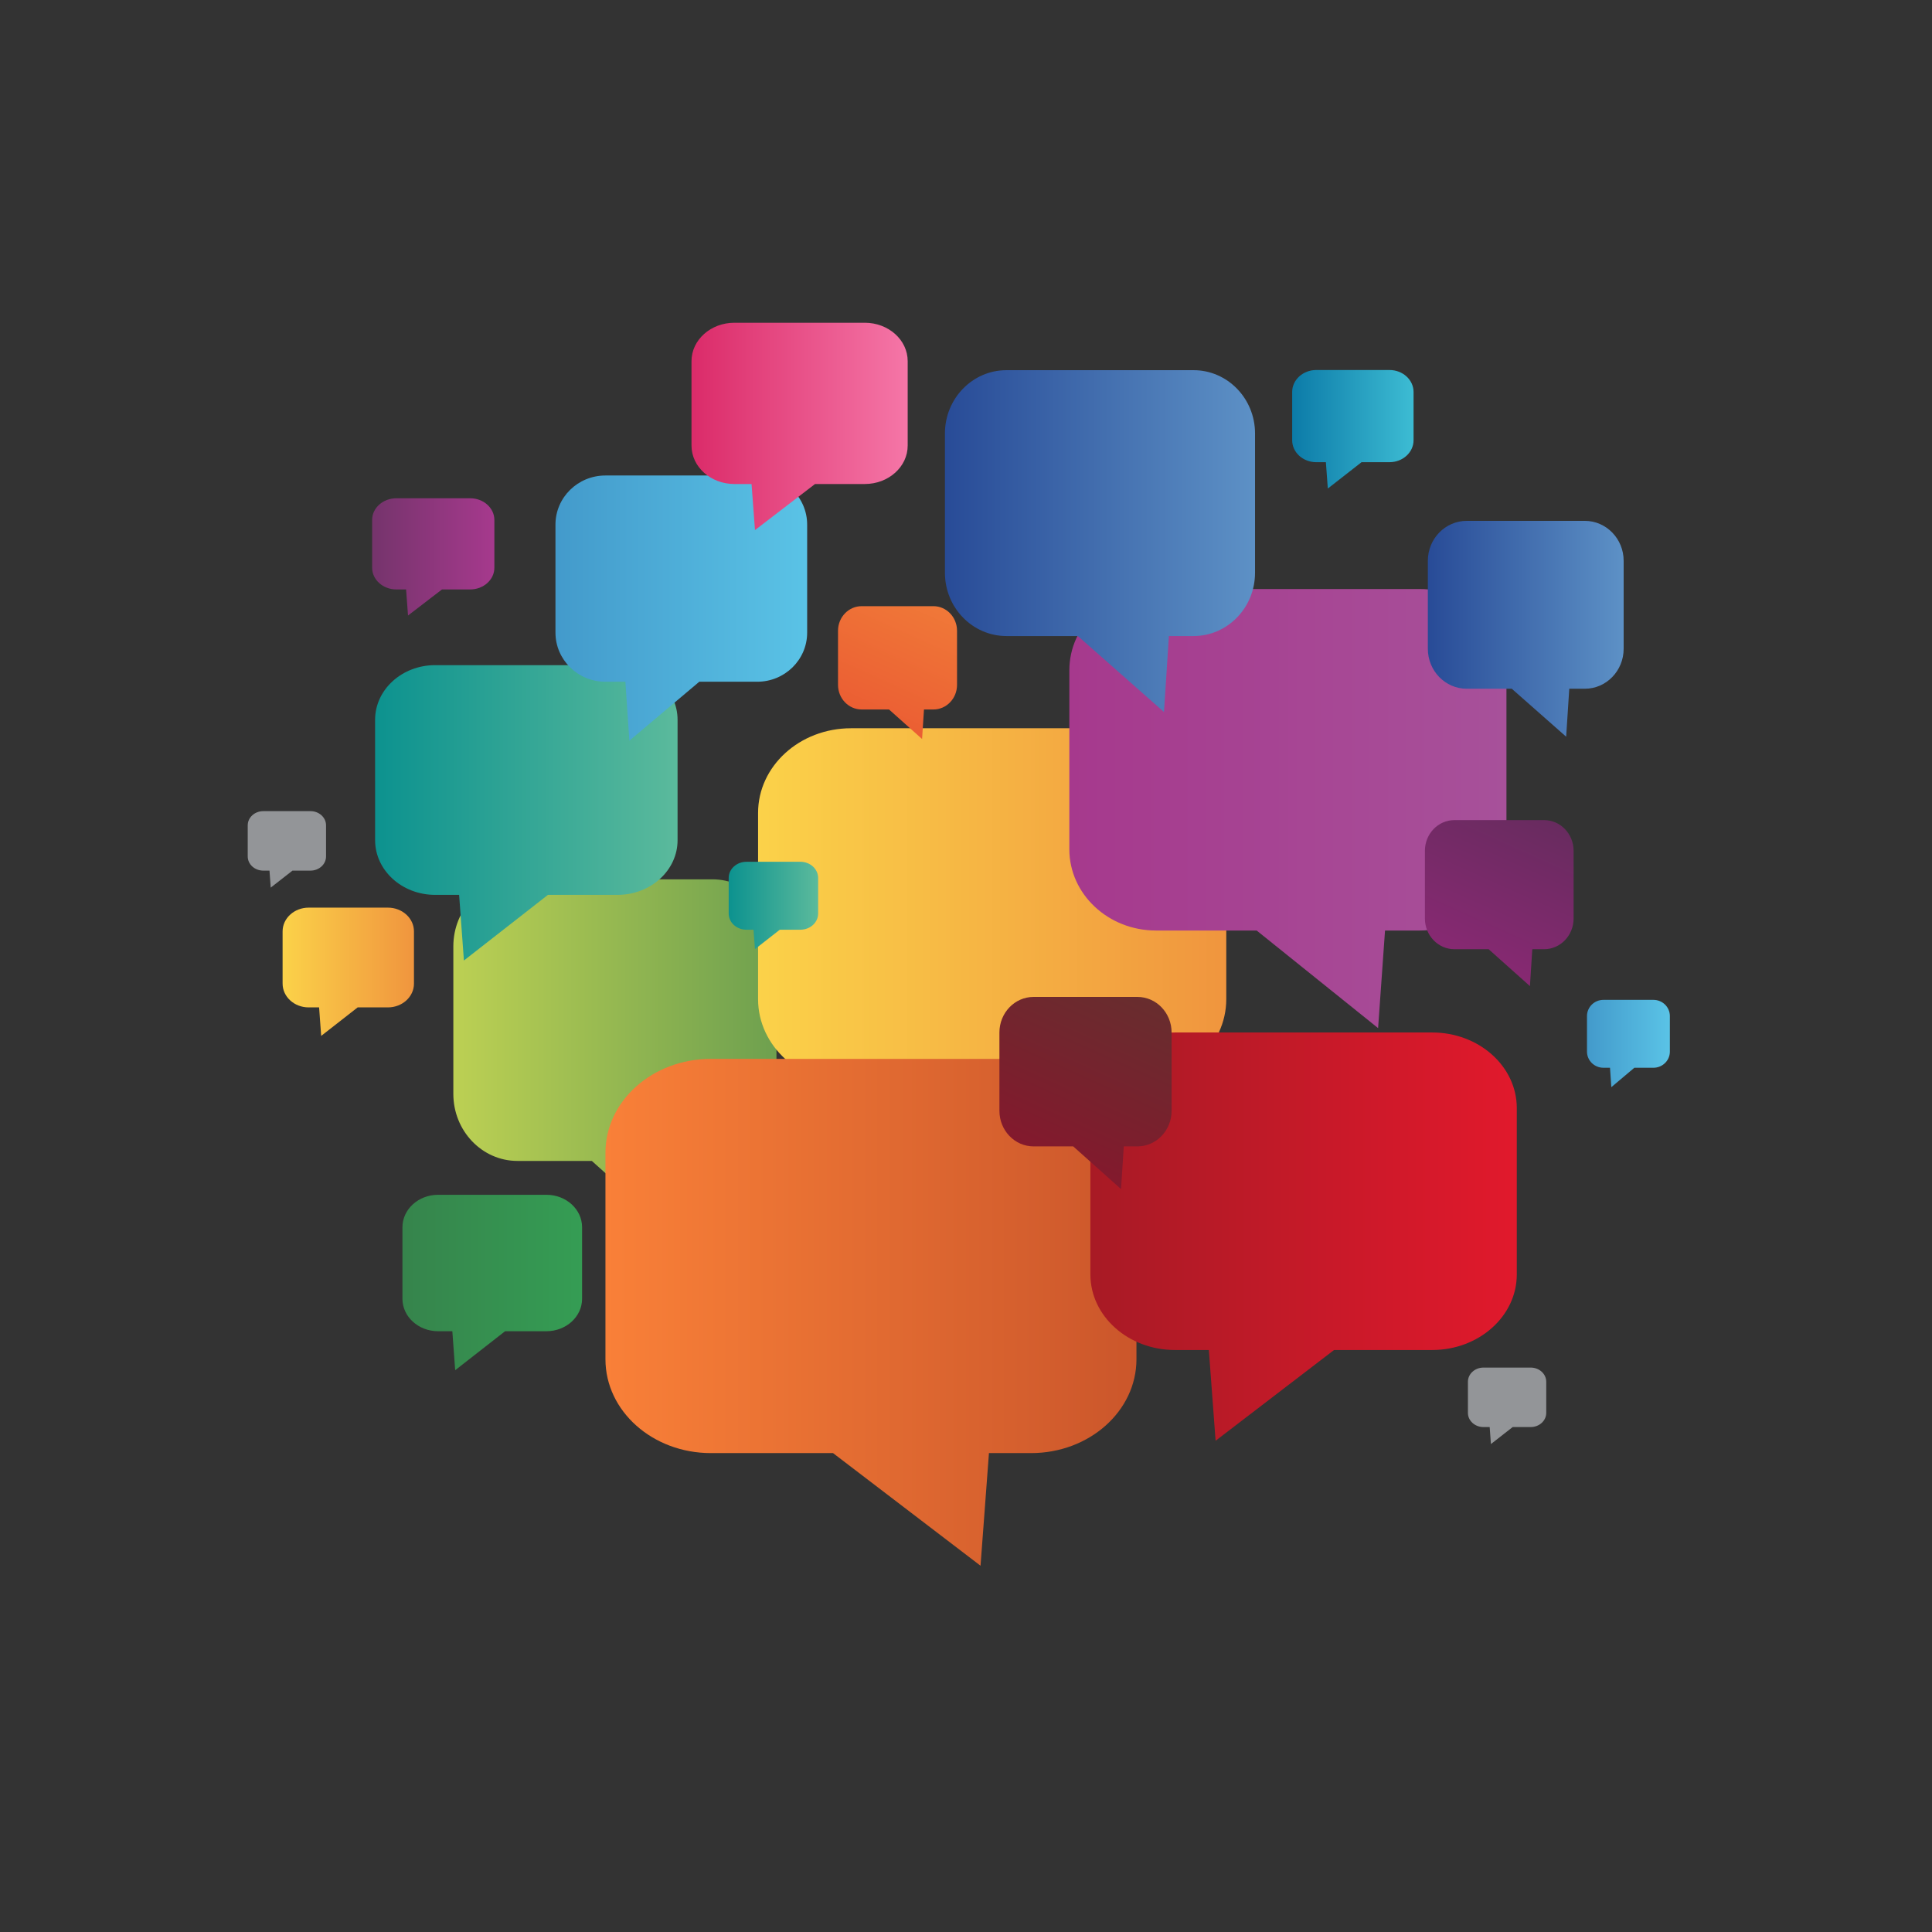 <?xml version="1.0" encoding="UTF-8" standalone="no"?>
<!-- Created with Inkscape (http://www.inkscape.org/) -->

<svg
   xmlns:dc="http://purl.org/dc/elements/1.1/"
   xmlns:cc="http://creativecommons.org/ns#"
   xmlns:rdf="http://www.w3.org/1999/02/22-rdf-syntax-ns#"
   xmlns:svg="http://www.w3.org/2000/svg"
   xmlns="http://www.w3.org/2000/svg"
   xmlns:xlink="http://www.w3.org/1999/xlink"
   xmlns:sodipodi="http://sodipodi.sourceforge.net/DTD/sodipodi-0.dtd"
   xmlns:inkscape="http://www.inkscape.org/namespaces/inkscape"
   id="svg2"
   version="1.1"
   inkscape:version="0.48.2 r9819"
   width="708.663"
   height="708.663"
   xml:space="preserve"
   sodipodi:docname="content.ai"><rect width="100%" height="100%" fill="#333333" stroke="none"/><defs
     id="defs6"><linearGradient
       x1="0"
       y1="0"
       x2="1"
       y2="0"
       gradientUnits="userSpaceOnUse"
       gradientTransform="matrix(248.526,-682.819,682.819,248.526,159.202,624.874)"
       spreadMethod="pad"
       id="linearGradient24"><stop
         style="stop-opacity:1;stop-color:#ffffff"
         offset="0"
         id="stop26" /><stop
         style="stop-opacity:1;stop-color:#dbdbdb"
         offset="1"
         id="stop28" /></linearGradient><clipPath
       clipPathUnits="userSpaceOnUse"
       id="clipPath36"><path
         d="m 0,566.93 566.93,0 L 566.93,0 0,0 0,566.93 z"
         id="path38" /></clipPath><clipPath
       clipPathUnits="userSpaceOnUse"
       id="clipPath44"><path
         d="m 133.029,308.901 94.82,0 0,-106.245 -94.82,0 0,106.245 z"
         id="path46" /></clipPath><linearGradient
       x1="0"
       y1="0"
       x2="1"
       y2="0"
       gradientUnits="userSpaceOnUse"
       gradientTransform="matrix(94.819,0,0,-94.819,133.029,255.778)"
       spreadMethod="pad"
       id="linearGradient52"><stop
         style="stop-opacity:1;stop-color:#bcd053"
         offset="0"
         id="stop54" /><stop
         style="stop-opacity:1;stop-color:#6ea04f"
         offset="1"
         id="stop56" /></linearGradient><clipPath
       clipPathUnits="userSpaceOnUse"
       id="clipPath76"><path
         d="m 222.451,353.23 137.389,0 0,-134.147 -137.389,0 0,134.147 z"
         id="path78" /></clipPath><linearGradient
       x1="0"
       y1="0"
       x2="1"
       y2="0"
       gradientUnits="userSpaceOnUse"
       gradientTransform="matrix(-137.389,0,0,-123.851,359.84,286.157)"
       spreadMethod="pad"
       id="linearGradient84"><stop
         style="stop-opacity:1;stop-color:#f0953e"
         offset="0"
         id="stop86" /><stop
         style="stop-opacity:1;stop-color:#fbd249"
         offset="1"
         id="stop88" /></linearGradient><clipPath
       clipPathUnits="userSpaceOnUse"
       id="clipPath108"><path
         d="m 154.816,294.231 51.117,0 0,-51.231 -51.117,0 0,51.231 z"
         id="path110" /></clipPath><clipPath
       clipPathUnits="userSpaceOnUse"
       id="clipPath124"><path
         d="m 177.665,256.21 155.819,0 0,-148.731 -155.819,0 0,148.731 z"
         id="path126" /></clipPath><linearGradient
       x1="0"
       y1="0"
       x2="1"
       y2="0"
       gradientUnits="userSpaceOnUse"
       gradientTransform="matrix(155.819,0,0,-134.024,177.665,181.845)"
       spreadMethod="pad"
       id="linearGradient132"><stop
         style="stop-opacity:1;stop-color:#f98038"
         offset="0"
         id="stop134" /><stop
         style="stop-opacity:1;stop-color:#cb562b"
         offset="1"
         id="stop136" /></linearGradient><clipPath
       clipPathUnits="userSpaceOnUse"
       id="clipPath156"><path
         d="m 319.965,263.957 125.126,0 0,-119.804 -125.126,0 0,119.804 z"
         id="path158" /></clipPath><linearGradient
       x1="0"
       y1="0"
       x2="1"
       y2="0"
       gradientUnits="userSpaceOnUse"
       gradientTransform="matrix(-125.126,0,0,-109.125,445.092,204.056)"
       spreadMethod="pad"
       id="linearGradient164"><stop
         style="stop-opacity:1;stop-color:#e1192c"
         offset="0"
         id="stop166" /><stop
         style="stop-opacity:1;stop-color:#a81a25"
         offset="1"
         id="stop168" /></linearGradient><clipPath
       clipPathUnits="userSpaceOnUse"
       id="clipPath188"><path
         d="m 351.091,247.36 61.558,0 0,-61.694 -61.558,0 0,61.694 z"
         id="path190" /></clipPath><clipPath
       clipPathUnits="userSpaceOnUse"
       id="clipPath204"><path
         d="m 313.788,394.089 128.268,0 0,-128.851 -128.268,0 0,128.851 z"
         id="path206" /></clipPath><linearGradient
       x1="0"
       y1="0"
       x2="1"
       y2="0"
       gradientUnits="userSpaceOnUse"
       gradientTransform="matrix(128.268,0,0,-128.268,313.788,329.664)"
       spreadMethod="pad"
       id="linearGradient212"><stop
         style="stop-opacity:1;stop-color:#a6398d"
         offset="0"
         id="stop214" /><stop
         style="stop-opacity:1;stop-color:#a7519a"
         offset="1"
         id="stop216" /></linearGradient><clipPath
       clipPathUnits="userSpaceOnUse"
       id="clipPath236"><path
         d="m 379.177,458.354 35.62,0 0,-34.781 -35.62,0 0,34.781 z"
         id="path238" /></clipPath><linearGradient
       x1="0"
       y1="0"
       x2="1"
       y2="0"
       gradientUnits="userSpaceOnUse"
       gradientTransform="matrix(-35.62,0,0,-32.11,414.797,440.963)"
       spreadMethod="pad"
       id="linearGradient244"><stop
         style="stop-opacity:1;stop-color:#3dbcd3"
         offset="0"
         id="stop246" /><stop
         style="stop-opacity:1;stop-color:#0c7ba8"
         offset="1"
         id="stop248" /></linearGradient><clipPath
       clipPathUnits="userSpaceOnUse"
       id="clipPath268"><path
         d="m 118.092,216.328 52.717,0 0,-51.474 -52.717,0 0,51.474 z"
         id="path270" /></clipPath><linearGradient
       x1="0"
       y1="0"
       x2="1"
       y2="0"
       gradientUnits="userSpaceOnUse"
       gradientTransform="matrix(-52.717,0,0,-47.522,170.808,190.591)"
       spreadMethod="pad"
       id="linearGradient276"><stop
         style="stop-opacity:1;stop-color:#359d54"
         offset="0"
         id="stop278" /><stop
         style="stop-opacity:1;stop-color:#36844c"
         offset="1"
         id="stop280" /></linearGradient><clipPath
       clipPathUnits="userSpaceOnUse"
       id="clipPath300"><path
         d="m 213.826,314.047 26.25,0 0,-25.632 -26.25,0 0,25.632 z"
         id="path302" /></clipPath><linearGradient
       x1="0"
       y1="0"
       x2="1"
       y2="0"
       gradientUnits="userSpaceOnUse"
       gradientTransform="matrix(-26.25,0,0,-23.663,240.076,301.23)"
       spreadMethod="pad"
       id="linearGradient308"><stop
         style="stop-opacity:1;stop-color:#5bba9c"
         offset="0"
         id="stop310" /><stop
         style="stop-opacity:1;stop-color:#0c928f"
         offset="1"
         id="stop312" /></linearGradient><clipPath
       clipPathUnits="userSpaceOnUse"
       id="clipPath332"><path
         d="m 245.909,389.055 34.924,0 0,-38.981 -34.924,0 0,38.981 z"
         id="path334" /></clipPath><linearGradient
       x1="0"
       y1="0"
       x2="1"
       y2="0"
       gradientUnits="userSpaceOnUse"
       gradientTransform="matrix(14.651,34.523,33.493,-15.101,256.043,356.628)"
       spreadMethod="pad"
       id="linearGradient340"><stop
         style="stop-opacity:1;stop-color:#eb5e33"
         offset="0"
         id="stop342" /><stop
         style="stop-opacity:1;stop-color:#f07838"
         offset="1"
         id="stop344" /></linearGradient><clipPath
       clipPathUnits="userSpaceOnUse"
       id="clipPath364"><path
         d="m 418.124,326.278 43.637,0 0,-48.712 -43.637,0 0,48.712 z"
         id="path366" /></clipPath><linearGradient
       x1="0"
       y1="0"
       x2="1"
       y2="0"
       gradientUnits="userSpaceOnUse"
       gradientTransform="matrix(18.308,43.141,41.853,-18.871,430.785,285.756)"
       spreadMethod="pad"
       id="linearGradient372"><stop
         style="stop-opacity:1;stop-color:#872972"
         offset="0"
         id="stop374" /><stop
         style="stop-opacity:1;stop-color:#682b5f"
         offset="1"
         id="stop376" /></linearGradient><clipPath
       clipPathUnits="userSpaceOnUse"
       id="clipPath396"><path
         d="m 82.928,300.593 38.547,0 0,-37.638 -38.547,0 0,37.638 z"
         id="path398" /></clipPath><linearGradient
       x1="0"
       y1="0"
       x2="1"
       y2="0"
       gradientUnits="userSpaceOnUse"
       gradientTransform="matrix(-38.547,0,0,-34.748,121.474,281.773)"
       spreadMethod="pad"
       id="linearGradient404"><stop
         style="stop-opacity:1;stop-color:#f0953e"
         offset="0"
         id="stop406" /><stop
         style="stop-opacity:1;stop-color:#fbd249"
         offset="1"
         id="stop408" /></linearGradient><clipPath
       clipPathUnits="userSpaceOnUse"
       id="clipPath428"><path
         d="m 465.688,273.529 24.321,0 0,-25.619 -24.321,0 0,25.619 z"
         id="path430" /></clipPath><linearGradient
       x1="0"
       y1="0"
       x2="1"
       y2="0"
       gradientUnits="userSpaceOnUse"
       gradientTransform="matrix(-24.321,0,0,23.762,490.01,260.72)"
       spreadMethod="pad"
       id="linearGradient436"><stop
         style="stop-opacity:1;stop-color:#5ac3e6"
         offset="0"
         id="stop438" /><stop
         style="stop-opacity:1;stop-color:#439acb"
         offset="1"
         id="stop440" /></linearGradient><clipPath
       clipPathUnits="userSpaceOnUse"
       id="clipPath460"><path
         d="m 109.198,420.721 35.872,0 0,-34.407 -35.872,0 0,34.407 z"
         id="path462" /></clipPath><linearGradient
       x1="0"
       y1="0"
       x2="1"
       y2="0"
       gradientUnits="userSpaceOnUse"
       gradientTransform="matrix(-35.872,0,0,31.913,145.07,403.518)"
       spreadMethod="pad"
       id="linearGradient468"><stop
         style="stop-opacity:1;stop-color:#a6398d"
         offset="0"
         id="stop470" /><stop
         style="stop-opacity:1;stop-color:#75346c"
         offset="1"
         id="stop472" /></linearGradient><clipPath
       clipPathUnits="userSpaceOnUse"
       id="clipPath492"><path
         d="m 199.758,392.992 19.36,0 0,-18.904 -19.36,0 0,18.904 z"
         id="path494" /></clipPath><clipPath
       clipPathUnits="userSpaceOnUse"
       id="clipPath508"><path
         d="m 430.751,165.624 22.98,0 0,-22.44 -22.98,0 0,22.44 z"
         id="path510" /></clipPath><clipPath
       clipPathUnits="userSpaceOnUse"
       id="clipPath524"><path
         d="m 216.503,237.423 73.581,0 0,-73.745 -73.581,0 0,73.745 z"
         id="path526" /></clipPath><clipPath
       clipPathUnits="userSpaceOnUse"
       id="clipPath540"><path
         d="m 346.295,376.838 65.856,0 0,-66.005 -65.856,0 0,66.005 z"
         id="path542" /></clipPath><clipPath
       clipPathUnits="userSpaceOnUse"
       id="clipPath556"><path
         d="m 256.835,331.168 62.374,0 0,-62.512 -62.374,0 0,62.512 z"
         id="path558" /></clipPath><clipPath
       clipPathUnits="userSpaceOnUse"
       id="clipPath572"><path
         d="m 131.482,209.337 25.01,0 0,-25.066 -25.01,0 0,25.066 z"
         id="path574" /></clipPath><clipPath
       clipPathUnits="userSpaceOnUse"
       id="clipPath588"><path
         d="m 388.556,453.328 16.75,0 0,-16.786 -16.75,0 0,16.786 z"
         id="path590" /></clipPath><clipPath
       clipPathUnits="userSpaceOnUse"
       id="clipPath604"><path
         d="m 221.781,310.547 11.045,0 0,-11.068 -11.045,0 0,11.068 z"
         id="path606" /></clipPath><clipPath
       clipPathUnits="userSpaceOnUse"
       id="clipPath620"><path
         d="m 437.198,162.697 11.045,0 0,-11.069 -11.045,0 0,11.069 z"
         id="path622" /></clipPath><clipPath
       clipPathUnits="userSpaceOnUse"
       id="clipPath636"><path
         d="m 255.184,382.444 16.828,0 0,-16.867 -16.828,0 0,16.867 z"
         id="path638" /></clipPath><clipPath
       clipPathUnits="userSpaceOnUse"
       id="clipPath652"><path
         d="m 94.232,294.194 16.829,0 0,-16.866 -16.829,0 0,16.866 z"
         id="path654" /></clipPath><clipPath
       clipPathUnits="userSpaceOnUse"
       id="clipPath668"><path
         d="m 431.035,318.165 20.633,0 0,-20.679 -20.633,0 0,20.679 z"
         id="path670" /></clipPath><clipPath
       clipPathUnits="userSpaceOnUse"
       id="clipPath684"><path
         d="m 120.009,414.637 14.812,0 0,-14.847 -14.812,0 0,14.847 z"
         id="path686" /></clipPath><clipPath
       clipPathUnits="userSpaceOnUse"
       id="clipPath700"><path
         d="m 418.99,414.087 57.459,0 0,-63.337 -57.459,0 0,63.337 z"
         id="path702" /></clipPath><linearGradient
       x1="0"
       y1="0"
       x2="1"
       y2="0"
       gradientUnits="userSpaceOnUse"
       gradientTransform="matrix(57.459,0,0,-57.459,418.99,382.419)"
       spreadMethod="pad"
       id="linearGradient708"><stop
         style="stop-opacity:1;stop-color:#284b97"
         offset="0"
         id="stop710" /><stop
         style="stop-opacity:1;stop-color:#5d91c6"
         offset="1"
         id="stop712" /></linearGradient><clipPath
       clipPathUnits="userSpaceOnUse"
       id="clipPath732"><path
         d="M 0,99.149 0,74.426 C 70.541,70.908 170.838,68.71 282.112,68.71 l 0,0 c 112.709,0 214.148,2.255 284.818,5.852 l 0,0 0,24.451 c -70.67,3.597 -172.109,5.851 -284.818,5.851 l 0,0 C 170.838,104.864 70.541,102.667 0,99.149"
         id="path734" /></clipPath><radialGradient
       fx="0"
       fy="0"
       cx="0"
       cy="0"
       r="1"
       gradientUnits="userSpaceOnUse"
       gradientTransform="matrix(377.567,0,0,-18.541,282.113,86.725)"
       spreadMethod="pad"
       id="radialGradient744"><stop
         style="stop-opacity:1;stop-color:#ffffff"
         offset="0"
         id="stop746" /><stop
         style="stop-opacity:0;stop-color:#ffffff"
         offset="0.877"
         id="stop748" /><stop
         style="stop-opacity:0;stop-color:#ffffff"
         offset="0.877"
         id="stop750" /><stop
         style="stop-opacity:0;stop-color:#ffffff"
         offset="1"
         id="stop752" /></radialGradient><mask
       maskUnits="userSpaceOnUse"
       x="0"
       y="0"
       width="1"
       height="1"
       id="mask754"><g
         id="g756"><g
           id="g758"><g
             id="g760"><g
               id="g762"><path
                 d="m -32767,32767 65534,0 0,-65534 -65534,0 0,65534 z"
                 style="fill:url(#radialGradient744);stroke:none"
                 id="path764" /></g></g></g></g></mask><radialGradient
       fx="0"
       fy="0"
       cx="0"
       cy="0"
       r="1"
       gradientUnits="userSpaceOnUse"
       gradientTransform="matrix(377.567,0,0,-18.541,282.113,86.725)"
       spreadMethod="pad"
       id="radialGradient770"><stop
         style="stop-opacity:1;stop-color:#a2a5a6"
         offset="0"
         id="stop772" /><stop
         style="stop-opacity:1;stop-color:#ffffff"
         offset="0.877"
         id="stop774" /><stop
         style="stop-opacity:1;stop-color:#ffffff"
         offset="0.877"
         id="stop776" /><stop
         style="stop-opacity:1;stop-color:#ffffff"
         offset="1"
         id="stop778" /></radialGradient><clipPath
       clipPathUnits="userSpaceOnUse"
       id="clipPath786"><path
         d="m 122.519,81.139 c 0,-10.305 68.665,-18.66 153.37,-18.66 l 0,0 c 84.704,0 153.37,8.355 153.37,18.66 l 0,0 c 0,10.307 -68.666,18.662 -153.37,18.662 l 0,0 c -84.705,0 -153.37,-8.355 -153.37,-18.662"
         id="path788" /></clipPath><radialGradient
       fx="0"
       fy="0"
       cx="0"
       cy="0"
       r="1"
       gradientUnits="userSpaceOnUse"
       gradientTransform="matrix(149.75,0,0,-19.141,275.889,81.076)"
       spreadMethod="pad"
       id="radialGradient798"><stop
         style="stop-opacity:1;stop-color:#ffffff"
         offset="0"
         id="stop800" /><stop
         style="stop-opacity:0;stop-color:#ffffff"
         offset="0.877"
         id="stop802" /><stop
         style="stop-opacity:0;stop-color:#ffffff"
         offset="0.877"
         id="stop804" /><stop
         style="stop-opacity:0;stop-color:#ffffff"
         offset="1"
         id="stop806" /></radialGradient><mask
       maskUnits="userSpaceOnUse"
       x="0"
       y="0"
       width="1"
       height="1"
       id="mask808"><g
         id="g810"><g
           id="g812"><g
             id="g814"><g
               id="g816"><path
                 d="m -32767,32767 65534,0 0,-65534 -65534,0 0,65534 z"
                 style="fill:url(#radialGradient798);stroke:none"
                 id="path818" /></g></g></g></g></mask><radialGradient
       fx="0"
       fy="0"
       cx="0"
       cy="0"
       r="1"
       gradientUnits="userSpaceOnUse"
       gradientTransform="matrix(149.75,0,0,-19.141,275.889,81.076)"
       spreadMethod="pad"
       id="radialGradient824"><stop
         style="stop-opacity:1;stop-color:#a2a5a6"
         offset="0"
         id="stop826" /><stop
         style="stop-opacity:1;stop-color:#ffffff"
         offset="0.877"
         id="stop828" /><stop
         style="stop-opacity:1;stop-color:#ffffff"
         offset="0.877"
         id="stop830" /><stop
         style="stop-opacity:1;stop-color:#ffffff"
         offset="1"
         id="stop832" /></radialGradient><clipPath
       clipPathUnits="userSpaceOnUse"
       id="clipPath840"><path
         d="m 96.669,87.372 c 0,-10.307 68.666,-18.662 153.37,-18.662 l 0,0 c 84.703,0 153.369,8.355 153.369,18.662 l 0,0 c 0,10.306 -68.666,18.661 -153.369,18.661 l 0,0 c -84.704,0 -153.37,-8.355 -153.37,-18.661"
         id="path842" /></clipPath><radialGradient
       fx="0"
       fy="0"
       cx="0"
       cy="0"
       r="1"
       gradientUnits="userSpaceOnUse"
       gradientTransform="matrix(149.752,0,0,-19.142,250.039,87.311)"
       spreadMethod="pad"
       id="radialGradient852"><stop
         style="stop-opacity:1;stop-color:#ffffff"
         offset="0"
         id="stop854" /><stop
         style="stop-opacity:0;stop-color:#ffffff"
         offset="0.877"
         id="stop856" /><stop
         style="stop-opacity:0;stop-color:#ffffff"
         offset="0.877"
         id="stop858" /><stop
         style="stop-opacity:0;stop-color:#ffffff"
         offset="1"
         id="stop860" /></radialGradient><mask
       maskUnits="userSpaceOnUse"
       x="0"
       y="0"
       width="1"
       height="1"
       id="mask862"><g
         id="g864"><g
           id="g866"><g
             id="g868"><g
               id="g870"><path
                 d="m -32767,32767 65534,0 0,-65534 -65534,0 0,65534 z"
                 style="fill:url(#radialGradient852);stroke:none"
                 id="path872" /></g></g></g></g></mask><radialGradient
       fx="0"
       fy="0"
       cx="0"
       cy="0"
       r="1"
       gradientUnits="userSpaceOnUse"
       gradientTransform="matrix(149.752,0,0,-19.142,250.039,87.311)"
       spreadMethod="pad"
       id="radialGradient878"><stop
         style="stop-opacity:1;stop-color:#a2a5a6"
         offset="0"
         id="stop880" /><stop
         style="stop-opacity:1;stop-color:#ffffff"
         offset="0.877"
         id="stop882" /><stop
         style="stop-opacity:1;stop-color:#ffffff"
         offset="0.877"
         id="stop884" /><stop
         style="stop-opacity:1;stop-color:#ffffff"
         offset="1"
         id="stop886" /></radialGradient><clipPath
       clipPathUnits="userSpaceOnUse"
       id="clipPath894"><path
         d="m 0,566.93 566.93,0 L 566.93,0 0,0 0,566.93 z"
         id="path896" /></clipPath><clipPath
       clipPathUnits="userSpaceOnUse"
       id="clipPath902"><path
         d="m 293.272,274.393 50.525,0 0,-56.393 -50.525,0 0,56.393 z"
         id="path904" /></clipPath><linearGradient
       x1="0"
       y1="0"
       x2="1"
       y2="0"
       gradientUnits="userSpaceOnUse"
       gradientTransform="matrix(21.195,49.944,48.454,-21.847,307.932,227.481)"
       spreadMethod="pad"
       id="linearGradient910"><stop
         style="stop-opacity:1;stop-color:#83192d"
         offset="0"
         id="stop912" /><stop
         style="stop-opacity:1;stop-color:#682d2e"
         offset="1"
         id="stop914" /></linearGradient><clipPath
       clipPathUnits="userSpaceOnUse"
       id="clipPath934"><path
         d="m 277.28,458.306 91.001,0 0,-100.308 -91.001,0 0,100.308 z"
         id="path936" /></clipPath><linearGradient
       x1="0"
       y1="0"
       x2="1"
       y2="0"
       gradientUnits="userSpaceOnUse"
       gradientTransform="matrix(91.001,0,0,-91.001,277.28,408.151)"
       spreadMethod="pad"
       id="linearGradient942"><stop
         style="stop-opacity:1;stop-color:#284b97"
         offset="0"
         id="stop944" /><stop
         style="stop-opacity:1;stop-color:#5d91c6"
         offset="1"
         id="stop946" /></linearGradient><clipPath
       clipPathUnits="userSpaceOnUse"
       id="clipPath966"><path
         d="m 299.652,443.531 47.975,0 0,-48.08 -47.975,0 0,48.08 z"
         id="path968" /></clipPath><clipPath
       clipPathUnits="userSpaceOnUse"
       id="clipPath982"><path
         d="m 308.005,263.67 20.631,0 0,-20.678 -20.631,0 0,20.678 z"
         id="path984" /></clipPath><clipPath
       clipPathUnits="userSpaceOnUse"
       id="clipPath998"><path
         d="m 110.068,371.747 88.761,0 0,-86.672 -88.761,0 0,86.672 z"
         id="path1000" /></clipPath><linearGradient
       x1="0"
       y1="0"
       x2="1"
       y2="0"
       gradientUnits="userSpaceOnUse"
       gradientTransform="matrix(-88.761,0,0,-80.015,198.829,328.41)"
       spreadMethod="pad"
       id="linearGradient1006"><stop
         style="stop-opacity:1;stop-color:#5bba9c"
         offset="0"
         id="stop1008" /><stop
         style="stop-opacity:1;stop-color:#0c928f"
         offset="1"
         id="stop1010" /></linearGradient><clipPath
       clipPathUnits="userSpaceOnUse"
       id="clipPath1030"><path
         d="m 136.968,359.917 37.345,0 0,-37.432 -37.345,0 0,37.432 z"
         id="path1032" /></clipPath><clipPath
       clipPathUnits="userSpaceOnUse"
       id="clipPath1046"><path
         d="m 162.998,427.399 73.856,0 0,-77.81 -73.856,0 0,77.81 z"
         id="path1048" /></clipPath><linearGradient
       x1="0"
       y1="0"
       x2="1"
       y2="0"
       gradientUnits="userSpaceOnUse"
       gradientTransform="matrix(-73.856,0,0,72.161,236.854,388.494)"
       spreadMethod="pad"
       id="linearGradient1054"><stop
         style="stop-opacity:1;stop-color:#5ac3e6"
         offset="0"
         id="stop1056" /><stop
         style="stop-opacity:1;stop-color:#439acb"
         offset="1"
         id="stop1058" /></linearGradient><clipPath
       clipPathUnits="userSpaceOnUse"
       id="clipPath1078"><path
         d="m 72.693,328.906 22.982,0 0,-22.44 -22.982,0 0,22.44 z"
         id="path1080" /></clipPath><clipPath
       clipPathUnits="userSpaceOnUse"
       id="clipPath1094"><path
         d="m 79.143,325.98 11.045,0 0,-11.07 -11.045,0 0,11.07 z"
         id="path1096" /></clipPath><clipPath
       clipPathUnits="userSpaceOnUse"
       id="clipPath1110"><path
         d="m 180.699,414.97 35.719,0 0,-35.8 -35.719,0 0,35.8 z"
         id="path1112" /></clipPath><clipPath
       clipPathUnits="userSpaceOnUse"
       id="clipPath1126"><path
         d="m 473.524,269.078 11.045,0 0,-11.069 -11.045,0 0,11.069 z"
         id="path1128" /></clipPath><clipPath
       clipPathUnits="userSpaceOnUse"
       id="clipPath1142"><path
         d="m 202.917,472.222 63.437,0 0,-60.841 -63.437,0 0,60.841 z"
         id="path1144" /></clipPath><linearGradient
       x1="0"
       y1="0"
       x2="1"
       y2="0"
       gradientUnits="userSpaceOnUse"
       gradientTransform="matrix(-63.437,0,0,56.435,266.354,441.801)"
       spreadMethod="pad"
       id="linearGradient1150"><stop
         style="stop-opacity:1;stop-color:#f576a7"
         offset="0"
         id="stop1152" /><stop
         style="stop-opacity:1;stop-color:#db2b69"
         offset="1"
         id="stop1154" /></linearGradient><clipPath
       clipPathUnits="userSpaceOnUse"
       id="clipPath1174"><path
         d="m 222.03,461.46 26.196,0 0,-26.255 -26.196,0 0,26.255 z"
         id="path1176" /></clipPath><linearGradient
       inkscape:collect="always"
       xlink:href="#linearGradient910"
       id="linearGradient5362"
       gradientUnits="userSpaceOnUse"
       gradientTransform="matrix(21.195,49.944,48.454,-21.847,307.932,227.481)"
       spreadMethod="pad"
       x1="0"
       y1="0"
       x2="1"
       y2="0" /><linearGradient
       inkscape:collect="always"
       xlink:href="#linearGradient942"
       id="linearGradient5364"
       gradientUnits="userSpaceOnUse"
       gradientTransform="matrix(91.001,0,0,-91.001,277.28,408.151)"
       spreadMethod="pad"
       x1="0"
       y1="0"
       x2="1"
       y2="0" /><linearGradient
       inkscape:collect="always"
       xlink:href="#linearGradient1006"
       id="linearGradient5366"
       gradientUnits="userSpaceOnUse"
       gradientTransform="matrix(-88.761,0,0,-80.015,198.829,328.41)"
       spreadMethod="pad"
       x1="0"
       y1="0"
       x2="1"
       y2="0" /><linearGradient
       inkscape:collect="always"
       xlink:href="#linearGradient1054"
       id="linearGradient5368"
       gradientUnits="userSpaceOnUse"
       gradientTransform="matrix(-73.856,0,0,72.161,236.854,388.494)"
       spreadMethod="pad"
       x1="0"
       y1="0"
       x2="1"
       y2="0" /><linearGradient
       inkscape:collect="always"
       xlink:href="#linearGradient1150"
       id="linearGradient5370"
       gradientUnits="userSpaceOnUse"
       gradientTransform="matrix(-63.437,0,0,56.435,266.354,441.801)"
       spreadMethod="pad"
       x1="0"
       y1="0"
       x2="1"
       y2="0" /><linearGradient
       inkscape:collect="always"
       xlink:href="#linearGradient910"
       id="linearGradient5466"
       gradientUnits="userSpaceOnUse"
       gradientTransform="matrix(21.195,49.944,48.454,-21.847,307.932,227.481)"
       spreadMethod="pad"
       x1="0"
       y1="0"
       x2="1"
       y2="0" /><linearGradient
       inkscape:collect="always"
       xlink:href="#linearGradient942"
       id="linearGradient5468"
       gradientUnits="userSpaceOnUse"
       gradientTransform="matrix(91.001,0,0,-91.001,277.28,408.151)"
       spreadMethod="pad"
       x1="0"
       y1="0"
       x2="1"
       y2="0" /><linearGradient
       inkscape:collect="always"
       xlink:href="#linearGradient1006"
       id="linearGradient5470"
       gradientUnits="userSpaceOnUse"
       gradientTransform="matrix(-88.761,0,0,-80.015,198.829,328.41)"
       spreadMethod="pad"
       x1="0"
       y1="0"
       x2="1"
       y2="0" /><linearGradient
       inkscape:collect="always"
       xlink:href="#linearGradient1054"
       id="linearGradient5472"
       gradientUnits="userSpaceOnUse"
       gradientTransform="matrix(-73.856,0,0,72.161,236.854,388.494)"
       spreadMethod="pad"
       x1="0"
       y1="0"
       x2="1"
       y2="0" /><linearGradient
       inkscape:collect="always"
       xlink:href="#linearGradient1150"
       id="linearGradient5474"
       gradientUnits="userSpaceOnUse"
       gradientTransform="matrix(-63.437,0,0,56.435,266.354,441.801)"
       spreadMethod="pad"
       x1="0"
       y1="0"
       x2="1"
       y2="0" /></defs><sodipodi:namedview
     pagecolor="#ffffff"
     bordercolor="#666666"
     borderopacity="1"
     objecttolerance="10"
     gridtolerance="10"
     guidetolerance="10"
     inkscape:pageopacity="0"
     inkscape:pageshadow="2"
     inkscape:window-width="1920"
     inkscape:window-height="1174"
     id="namedview4"
     showgrid="false"
     inkscape:zoom="2"
     inkscape:cx="389.66652"
     inkscape:cy="354.33124"
     inkscape:window-x="-4"
     inkscape:window-y="-4"
     inkscape:window-maximized="1"
     inkscape:current-layer="g10" /><g
     id="g10"
     inkscape:groupmode="layer"
     inkscape:label="content"
     transform="matrix(1.25,0,0,-1.25,0,708.663)"><g
       id="g12"
       style="fill:none"><g
         id="g14"
         style="fill:none"><g
           id="g20"
           style="fill:none"><g
             id="g22"
             style="fill:none"><path
               d="m 0,0 566.93,0 0,566.93 L 0,566.93 0,0 z"
               style="fill:none;stroke:none"
               id="path30" /></g></g></g></g><g
       id="g40"><g
         id="g42" /><g
         id="g58"><g
           clip-path="url(#clipPath44)"
           id="g60"><g
             id="g62"><g
               id="g64"><g
                 id="g66"><g
                   id="g68"><path
                     d="m 227.849,245.941 c 0,-10.867 -8.423,-19.675 -18.813,-19.675 l -7.524,0 -1.505,-23.61 -26.34,23.61 -21.825,0 c -10.39,0 -18.813,8.808 -18.813,19.675 l 0,43.284 c 0,10.867 8.424,19.676 18.813,19.676 l 57.195,0 c 10.392,0 18.812,-8.81 18.812,-19.676 l 0,-43.284 z"
                     style="fill:url(#linearGradient52);stroke:none"
                     id="path70"
                     inkscape:connector-curvature="0" /></g></g></g></g></g></g></g><g
       id="g72"><g
         id="g74" /><g
         id="g90"><g
           clip-path="url(#clipPath76)"
           id="g92"><g
             id="g94"><g
               id="g96"><g
                 id="g98"><g
                   id="g100"><path
                     d="m 222.451,273.736 c 0,-13.716 12.202,-24.839 27.262,-24.839 l 10.902,0 2.18,-29.814 38.164,29.814 31.619,0 c 15.057,0 27.262,11.123 27.262,24.839 l 0,54.656 c 0,13.718 -12.205,24.838 -27.262,24.838 l -82.865,0 c -15.057,0 -27.262,-11.121 -27.262,-24.838 l 0,-54.656 z"
                     style="fill:url(#linearGradient84);stroke:none"
                     id="path102"
                     inkscape:connector-curvature="0" /></g></g></g></g></g></g></g><g
       id="g120"><g
         id="g122" /><g
         id="g138"><g
           clip-path="url(#clipPath124)"
           id="g140"><g
             id="g142"><g
               id="g144"><g
                 id="g146"><g
                   id="g148"><path
                     d="m 333.484,168.073 c 0,-15.21 -13.839,-27.54 -30.919,-27.54 l -12.365,0 -2.472,-33.054 -43.284,33.054 -35.859,0 c -17.075,0 -30.92,12.33 -30.92,27.54 l 0,60.596 c 0,15.209 13.845,27.541 30.92,27.541 l 93.98,0 c 17.076,0 30.919,-12.332 30.919,-27.541 l 0,-60.596 z"
                     style="fill:url(#linearGradient132);stroke:none"
                     id="path150"
                     inkscape:connector-curvature="0" /></g></g></g></g></g></g></g><g
       id="g152"><g
         id="g154" /><g
         id="g170"><g
           clip-path="url(#clipPath156)"
           id="g172"><g
             id="g174"><g
               id="g176"><g
                 id="g178"><g
                   id="g180"><path
                     d="m 319.965,192.965 c 0,-12.251 11.115,-22.185 24.828,-22.185 l 9.931,0 1.983,-26.627 34.758,26.627 28.797,0 c 13.712,0 24.829,9.934 24.829,22.185 l 0,48.808 c 0,12.251 -11.117,22.184 -24.829,22.184 l -75.469,0 c -13.711,0 -24.828,-9.933 -24.828,-22.184 l 0,-48.808 z"
                     style="fill:url(#linearGradient164);stroke:none"
                     id="path182"
                     inkscape:connector-curvature="0" /></g></g></g></g></g></g></g><g
       id="g200"><g
         id="g202" /><g
         id="g218"><g
           clip-path="url(#clipPath204)"
           id="g220"><g
             id="g222"><g
               id="g224"><g
                 id="g226"><g
                   id="g228"><path
                     d="m 442.056,317.735 c 0,-13.178 -11.396,-23.862 -25.451,-23.862 l -10.18,0 -2.033,-28.635 -35.632,28.635 -29.523,0 c -14.055,0 -25.449,10.684 -25.449,23.862 l 0,52.492 c 0,13.179 11.395,23.862 25.449,23.862 l 77.367,0 c 14.061,0 25.452,-10.683 25.452,-23.862 l 0,-52.492 z"
                     style="fill:url(#linearGradient212);stroke:none"
                     id="path230"
                     inkscape:connector-curvature="0" /></g></g></g></g></g></g></g><g
       id="g232"><g
         id="g234" /><g
         id="g250"><g
           clip-path="url(#clipPath236)"
           id="g252"><g
             id="g254"><g
               id="g256"><g
                 id="g258"><g
                   id="g260"><path
                     d="m 379.178,437.744 c 0,-3.557 3.164,-6.44 7.067,-6.44 l 2.827,0 0.564,-7.731 9.895,7.731 8.198,0 c 3.904,0 7.068,2.884 7.068,6.44 l 0,14.171 c 0,3.557 -3.164,6.439 -7.068,6.439 l -21.485,0 c -3.903,0 -7.067,-2.883 -7.067,-6.439 l 0,-14.171 10e-4,0 z"
                     style="fill:url(#linearGradient244);stroke:none"
                     id="path262"
                     inkscape:connector-curvature="0" /></g></g></g></g></g></g></g><g
       id="g264"><g
         id="g266" /><g
         id="g282"><g
           clip-path="url(#clipPath268)"
           id="g284"><g
             id="g286"><g
               id="g288"><g
                 id="g290"><g
                   id="g292"><path
                     d="m 118.092,185.826 c 0,-5.264 4.682,-9.531 10.461,-9.531 l 4.182,0 0.836,-11.441 14.645,11.441 12.132,0 c 5.776,0 10.461,4.268 10.461,9.531 l 0,20.971 c 0,5.262 -4.685,9.531 -10.461,9.531 l -31.795,0 c -5.778,0 -10.46,-4.27 -10.46,-9.531 l 0,-20.971 -0.001,0 z"
                     style="fill:url(#linearGradient276);stroke:none"
                     id="path294"
                     inkscape:connector-curvature="0" /></g></g></g></g></g></g></g><g
       id="g296"><g
         id="g298" /><g
         id="g314"><g
           clip-path="url(#clipPath300)"
           id="g316"><g
             id="g318"><g
               id="g320"><g
                 id="g322"><g
                   id="g324"><path
                     d="m 213.828,298.859 c 0,-2.622 2.33,-4.747 5.207,-4.747 l 2.084,0 0.416,-5.697 7.292,5.697 6.042,0 c 2.875,0 5.207,2.125 5.207,4.747 l 0,10.442 c 0,2.622 -2.332,4.746 -5.207,4.746 l -15.834,0 c -2.878,0 -5.209,-2.125 -5.209,-4.746 l 0.002,-10.442 z"
                     style="fill:url(#linearGradient308);stroke:none"
                     id="path326"
                     inkscape:connector-curvature="0" /></g></g></g></g></g></g></g><g
       id="g328"><g
         id="g330" /><g
         id="g346"><g
           clip-path="url(#clipPath332)"
           id="g348"><g
             id="g350"><g
               id="g352"><g
                 id="g354"><g
                   id="g356"><path
                     d="m 280.833,365.956 c 0,-3.986 -3.103,-7.218 -6.93,-7.218 l -2.77,0 -0.555,-8.664 -9.701,8.664 -8.037,0 c -3.827,0 -6.931,3.232 -6.931,7.218 l 0,15.881 c 0,3.986 3.104,7.218 6.931,7.218 l 21.063,0 c 3.828,0 6.93,-3.231 6.93,-7.218 l 0,-15.881 z"
                     style="fill:url(#linearGradient340);stroke:none"
                     id="path358"
                     inkscape:connector-curvature="0" /></g></g></g></g></g></g></g><g
       id="g360"><g
         id="g362" /><g
         id="g378"><g
           clip-path="url(#clipPath364)"
           id="g380"><g
             id="g382"><g
               id="g384"><g
                 id="g386"><g
                   id="g388"><path
                     d="m 461.761,297.413 c 0,-4.981 -3.876,-9.019 -8.657,-9.02 l -3.464,0 -0.692,-10.827 -12.122,10.827 -10.042,0 c -4.783,0 -8.66,4.038 -8.66,9.02 l 0,19.845 c 0,4.981 3.88,9.02 8.66,9.02 l 26.32,0 c 4.782,0 8.657,-4.039 8.657,-9.02 l 0,-19.845 z"
                     style="fill:url(#linearGradient372);stroke:none"
                     id="path390"
                     inkscape:connector-curvature="0" /></g></g></g></g></g></g></g><g
       id="g392"><g
         id="g394" /><g
         id="g410"><g
           clip-path="url(#clipPath396)"
           id="g412"><g
             id="g414"><g
               id="g416"><g
                 id="g418"><g
                   id="g420"><path
                     d="m 82.929,278.291 c 0,-3.852 3.425,-6.973 7.649,-6.973 l 3.059,0 0.611,-8.363 10.708,8.363 8.871,0 c 4.224,0 7.648,3.12 7.648,6.973 l 0,15.332 c 0,3.85 -3.425,6.97 -7.648,6.97 l -23.25,0 c -4.224,0 -7.649,-3.121 -7.649,-6.97 l 0.001,-15.332 z"
                     style="fill:url(#linearGradient404);stroke:none"
                     id="path422"
                     inkscape:connector-curvature="0" /></g></g></g></g></g></g></g><g
       id="g424"><g
         id="g426" /><g
         id="g442"><g
           clip-path="url(#clipPath428)"
           id="g444"><g
             id="g446"><g
               id="g448"><g
                 id="g450"><g
                   id="g452"><path
                     d="m 465.688,258.348 c 0,-2.62 2.162,-4.744 4.826,-4.744 l 1.929,0 0.387,-5.694 6.756,5.694 5.597,0 c 2.664,0 4.826,2.124 4.826,4.744 l 0,10.437 c 0,2.619 -2.162,4.744 -4.826,4.744 l -14.668,0 c -2.664,0 -4.826,-2.125 -4.826,-4.744 l 0,-10.437 -0.001,0 z"
                     style="fill:url(#linearGradient436);stroke:none"
                     id="path454"
                     inkscape:connector-curvature="0" /></g></g></g></g></g></g></g><g
       id="g456"><g
         id="g458" /><g
         id="g474"><g
           clip-path="url(#clipPath460)"
           id="g476"><g
             id="g478"><g
               id="g480"><g
                 id="g482"><g
                   id="g484"><path
                     d="m 109.2,400.332 c 0,-3.519 3.187,-6.371 7.115,-6.371 l 2.848,0 0.568,-7.647 9.966,7.647 8.256,0 c 3.932,0 7.117,2.852 7.117,6.371 l 0,14.019 c 0,3.517 -3.185,6.37 -7.117,6.37 l -21.639,0 c -3.927,0 -7.116,-2.851 -7.116,-6.37 l 0.002,-14.019 z"
                     style="fill:url(#linearGradient468);stroke:none"
                     id="path486"
                     inkscape:connector-curvature="0" /></g></g></g></g></g></g></g><g
       id="g488"><g
         id="g490" /><g
         id="g496"><g
           clip-path="url(#clipPath492)"
           id="g498"><g
             transform="translate(199.758,381.79)"
             id="g500"><path
               d="m 0,0 c 0,-1.934 1.72,-3.5 3.842,-3.5 l 1.536,0 0.307,-4.202 5.378,4.202 4.455,0 c 2.121,0 3.842,1.567 3.842,3.5 l 0,7.701 c 0,1.933 -1.721,3.501 -3.842,3.501 l -11.677,0 C 1.721,11.202 0,9.634 0,7.701 L 0,0 z"
               style="fill:#b8babc;fill-opacity:1;fill-rule:nonzero;stroke:none"
               id="path502"
               inkscape:connector-curvature="0" /></g></g></g></g><g
       id="g504"><g
         id="g506" /><g
         id="g512"><g
           clip-path="url(#clipPath508)"
           id="g514"><g
             transform="translate(430.751,152.326)"
             id="g516"><path
               d="m 0,0 c 0,-2.295 2.041,-4.155 4.56,-4.155 l 1.824,0 0.364,-4.988 6.384,4.988 5.289,0 c 2.518,0 4.559,1.859 4.559,4.155 l 0,9.142 c 0,2.296 -2.042,4.156 -4.559,4.156 l -13.861,0 C 2.041,13.298 0,11.438 0,9.142 L 0,0 z"
               style="fill:#939598;fill-opacity:1;fill-rule:nonzero;stroke:none"
               id="path518"
               inkscape:connector-curvature="0" /></g></g></g></g><g
       id="g696"><g
         id="g698" /><g
         id="g714"><g
           clip-path="url(#clipPath700)"
           id="g716"><g
             id="g718"><g
               id="g720"><g
                 id="g722"><g
                   id="g724"><path
                     d="m 476.449,376.555 c 0,-6.478 -5.103,-11.729 -11.4,-11.729 l -4.56,0 -0.911,-14.076 -15.962,14.076 -13.224,0 c -6.297,0 -11.402,5.251 -11.402,11.729 l 0,25.802 c 0,6.479 5.105,11.73 11.402,11.73 l 34.656,0 c 6.298,0 11.4,-5.252 11.4,-11.73 l 0,-25.802 0.001,0 z"
                     style="fill:url(#linearGradient708);stroke:none"
                     id="path726"
                     inkscape:connector-curvature="0" /></g></g></g></g></g></g></g><g
       id="g728"><g
         id="g730"
         clip-path="url(#clipPath732)"><g
           id="g736"><g
             id="g738" /><g
             id="g766"
             mask="url(#mask754)"><g
               id="g768"><path
                 d="M 0,99.149 0,74.426 C 70.541,70.908 170.838,68.71 282.112,68.71 l 0,0 c 112.709,0 214.148,2.255 284.818,5.852 l 0,0 0,24.451 c -70.67,3.597 -172.109,5.851 -284.818,5.851 l 0,0 C 170.838,104.864 70.541,102.667 0,99.149"
                 style="fill:url(#radialGradient770);stroke:none"
                 id="path780" /></g></g></g></g></g><g
       id="g782"><g
         id="g784"
         clip-path="url(#clipPath786)"><g
           id="g790"><g
             id="g792" /><g
             id="g820"
             mask="url(#mask808)"><g
               id="g822"><path
                 d="m 122.519,81.139 c 0,-10.305 68.665,-18.66 153.37,-18.66 l 0,0 c 84.704,0 153.37,8.355 153.37,18.66 l 0,0 c 0,10.307 -68.666,18.662 -153.37,18.662 l 0,0 c -84.705,0 -153.37,-8.355 -153.37,-18.662"
                 style="fill:url(#radialGradient824);stroke:none"
                 id="path834" /></g></g></g></g></g><g
       id="g836"><g
         id="g838"
         clip-path="url(#clipPath840)"><g
           id="g844"><g
             id="g846" /><g
             id="g874"
             mask="url(#mask862)"><g
               id="g876"><path
                 d="m 96.669,87.372 c 0,-10.307 68.666,-18.662 153.37,-18.662 l 0,0 c 84.703,0 153.369,8.355 153.369,18.662 l 0,0 c 0,10.306 -68.666,18.661 -153.369,18.661 l 0,0 c -84.704,0 -153.37,-8.355 -153.37,-18.661"
                 style="fill:url(#radialGradient878);stroke:none"
                 id="path888" /></g></g></g></g></g><g
       id="g898"><g
         id="g900" /><g
         id="g916"><g
           clip-path="url(#clipPath902)"
           id="g918"><g
             id="g920"><g
               id="g922"><g
                 id="g924"><g
                   id="g926"><path
                     d="m 343.795,240.975 c 0,-5.767 -4.487,-10.442 -10.024,-10.442 l -4.009,0 -0.801,-12.533 -14.035,12.533 -11.627,0 c -5.537,0 -10.027,4.676 -10.027,10.443 l 0,22.975 c 0,5.768 4.491,10.442 10.027,10.442 l 30.472,0 c 5.537,0 10.026,-4.675 10.026,-10.442 l 0,-22.976 -0.002,0 z"
                     style="fill:url(#linearGradient5466);stroke:none"
                     id="path928"
                     inkscape:connector-curvature="0" /></g></g></g></g></g></g></g><g
       id="g930"><g
         id="g932" /><g
         id="g948"><g
           clip-path="url(#clipPath934)"
           id="g950"><g
             id="g952"><g
               id="g954"><g
                 id="g956"><g
                   id="g958"><path
                     d="m 368.28,398.865 c 0,-10.26 -8.084,-18.576 -18.056,-18.576 l -7.219,0 -1.444,-22.291 -25.28,22.291 -20.943,0 c -9.974,0 -18.058,8.316 -18.058,18.576 l 0,40.864 c 0,10.26 8.084,18.577 18.058,18.577 l 54.887,0 c 9.975,0 18.056,-8.317 18.056,-18.577 l 0,-40.864 -0.001,0 z"
                     style="fill:url(#linearGradient5468);stroke:none"
                     id="path960"
                     inkscape:connector-curvature="0" /></g></g></g></g></g></g></g><g
       id="g994"><g
         id="g996" /><g
         id="g1012"><g
           clip-path="url(#clipPath998)"
           id="g1014"><g
             id="g1016"><g
               id="g1018"><g
                 id="g1020"><g
                   id="g1022"><path
                     d="m 110.073,320.388 c 0,-8.866 7.88,-16.049 17.608,-16.049 l 7.045,0 1.408,-19.264 24.658,19.264 20.428,0 c 9.722,0 17.609,7.186 17.609,16.049 l 0,35.31 c 0,8.865 -7.888,16.049 -17.609,16.049 l -53.54,0 c -9.728,0 -17.612,-7.186 -17.612,-16.049 l 0.005,-35.31 z"
                     style="fill:url(#linearGradient5470);stroke:none"
                     id="path1024"
                     inkscape:connector-curvature="0" /></g></g></g></g></g></g></g><g
       id="g1042"><g
         id="g1044" /><g
         id="g1060"><g
           clip-path="url(#clipPath1046)"
           id="g1062"><g
             id="g1064"><g
               id="g1066"><g
                 id="g1068"><g
                   id="g1070"><path
                     d="m 162.998,381.291 c 0,-7.958 6.562,-14.41 14.654,-14.41 l 5.861,0 1.173,-17.292 20.517,17.292 16.997,0 c 8.092,0 14.654,6.452 14.654,14.41 l 0,31.699 c 0,7.958 -6.562,14.409 -14.654,14.409 l -44.548,0 c -8.092,0 -14.654,-6.451 -14.654,-14.409 l 0,-31.699 z"
                     style="fill:url(#linearGradient5472);stroke:none"
                     id="path1072"
                     inkscape:connector-curvature="0" /></g></g></g></g></g></g></g><g
       id="g1074"><g
         id="g1076" /><g
         id="g1082"><g
           clip-path="url(#clipPath1078)"
           id="g1084"><g
             transform="translate(72.694,315.609)"
             id="g1086"><path
               d="m 0,0 c 0,-2.294 2.041,-4.155 4.561,-4.155 l 1.824,0 0.363,-4.988 6.385,4.988 5.288,0 c 2.518,0 4.56,1.86 4.56,4.155 l 0,9.142 c 0,2.295 -2.043,4.155 -4.56,4.155 l -13.861,0 c -2.52,0 -4.561,-1.86 -4.561,-4.155 L -0.001,0 0,0 z"
               style="fill:#939598;fill-opacity:1;fill-rule:nonzero;stroke:none"
               id="path1088"
               inkscape:connector-curvature="0" /></g></g></g></g><g
       id="g1138"><g
         id="g1140" /><g
         id="g1156"><g
           clip-path="url(#clipPath1142)"
           id="g1158"><g
             id="g1160"><g
               id="g1162"><g
                 id="g1164"><g
                   id="g1166"><path
                     d="m 202.918,436.168 c 0,-6.22 5.637,-11.266 12.586,-11.266 l 5.034,0 1.007,-13.521 17.623,13.521 14.598,0 c 6.952,0 12.588,5.046 12.588,11.266 l 0,24.79 c 0,6.219 -5.634,11.264 -12.588,11.264 l -38.264,0 c -6.946,0 -12.585,-5.042 -12.585,-11.264 l 0.001,-24.79 z"
                     style="fill:url(#linearGradient5474);stroke:none"
                     id="path1168"
                     inkscape:connector-curvature="0" /></g></g></g></g></g></g></g></g></svg>